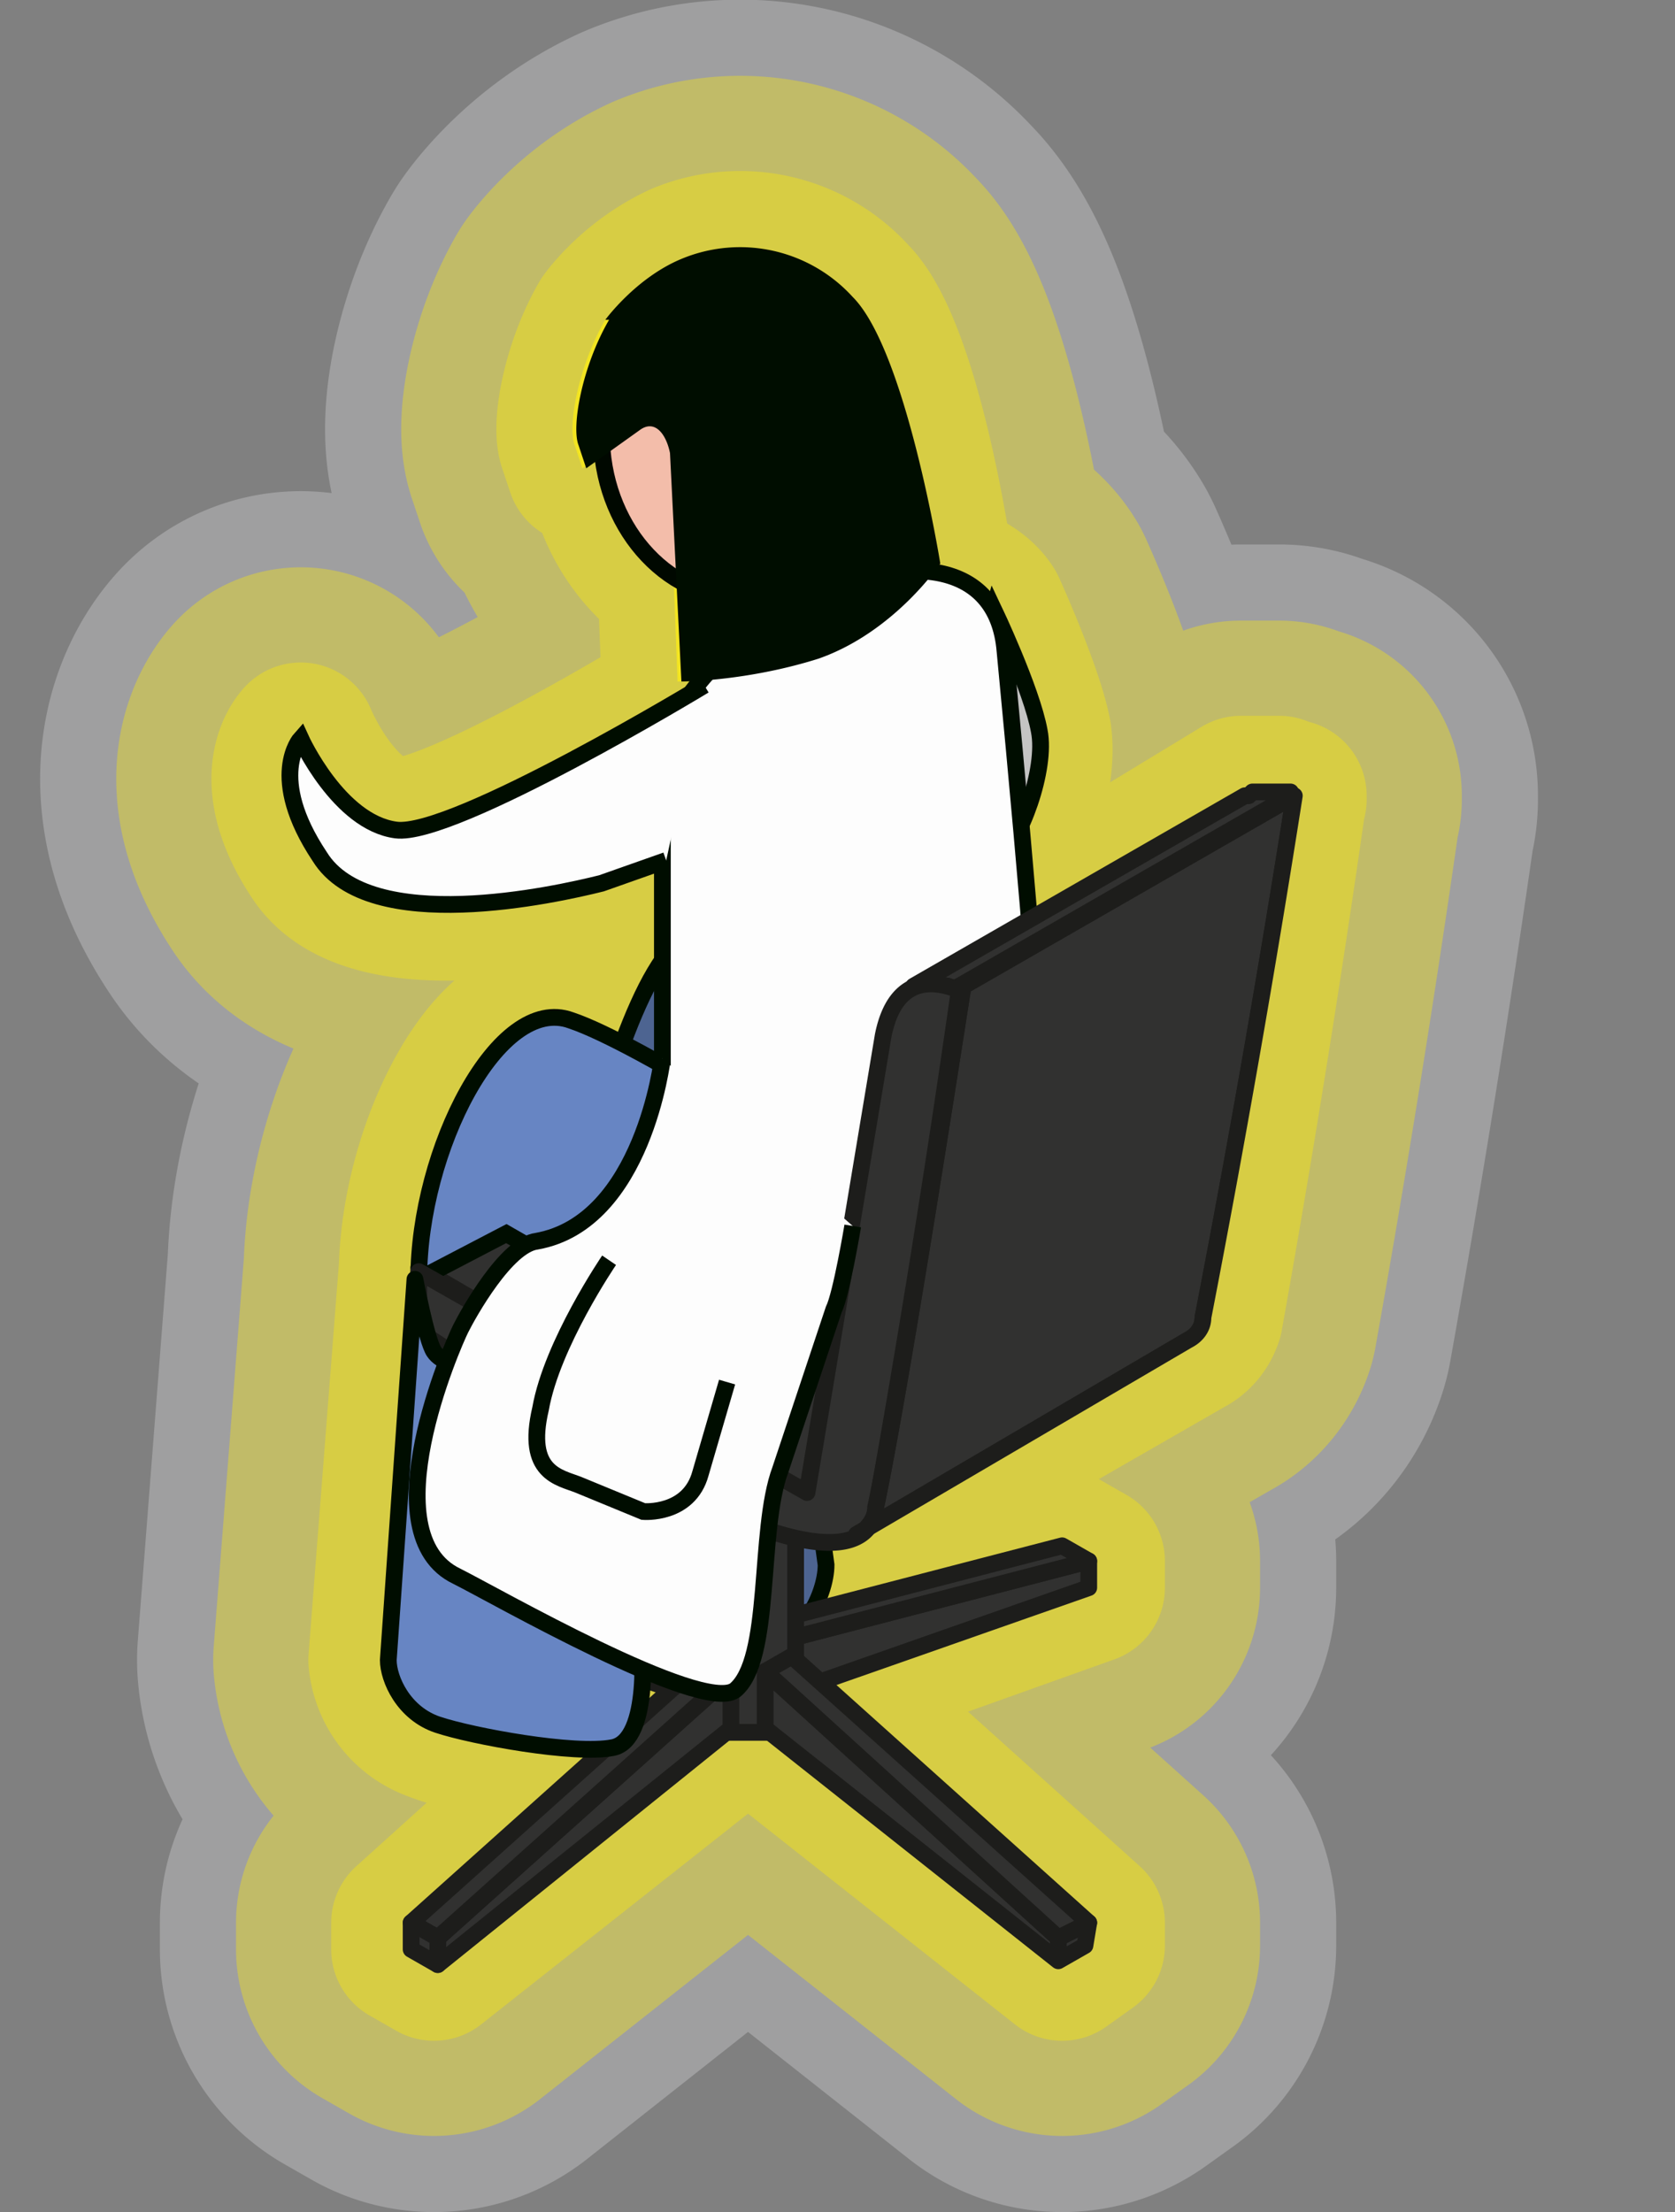 <svg id="Calque_9" xmlns="http://www.w3.org/2000/svg" viewBox="0 0 44 58.1"><rect x="0" y="0" width="44" height="58.1" fill="#808080" stroke="none"/><defs><clipPath id="clippath"><path class="cls-4" d="m22.5 40.3 8.7-5.1c.2-.1.4-.3.4-.6A391 391 0 0 0 34 20.9l-8.7 5c-.1.6-1.6 10.4-2.3 13.7 0 .3-.2.5-.4.7Z"/></clipPath><style>.cls-4{fill:#313130}.cls-4,.cls-9{stroke-width:.44px}.cls-9{stroke-miterlimit:10;stroke:#000d00}.cls-4{stroke-linejoin:round;stroke:#1d1d1b;stroke-linecap:round}.cls-9{fill:#fdfdfd}.cls-15{isolation:isolate}</style></defs><path d="M33.9 21v-.1h-.1s0 0 0 0h-.2s0 0 0 0v-.1h-.2s0 0 0 0 0 0 0 0h-.1s0 0 0 0H33s0 0 0 0 0 0 0 0h-.2s0 0 0 0 0 0 0 0h-.2s0 0 0 0L27 24.2l-.2-2.5c.3-.8.5-1.7.4-2.4C27 18.2 26 16 26 16v0c-.3-.5-1-.8-1.6-.9l.2-.3s-.8-5.6-2.2-7a4 4 0 0 0-4.5-1c-1.3.6-2 1.6-2 1.6-.7 1.2-1 2.8-.8 3.3l.2.6.5-.4c.1 1.5.9 2.7 1.9 3.4l.1 2.6h.6l-.3.3c-1.3.8-6.5 3.9-7.8 3.7-1.5-.3-2.4-2.5-2.4-2.5s-1 1 .4 3.1 6.2 1 7.4.7l1.6-.5v2.5c-.4.6-.7 1.3-1 2.2l-1.4-.6c-1.8-.7-3.9 3.1-4 6.5h0l-.8 10.3a2 2 0 0 0 1.3 1.7c1 .4 3.3.8 4.4.6l-5.1 4.6v.7l.7.4 7.6-6h0s0 0 0 0h.4s0 0 0 0h.2s0 0 0 0 0 0 0 0H20s0 0 0 0h.1s0 0 0 0h.2l7.6 6 .7-.5v-.6l-7-6.3 7-2.5V41l-.7-.4-6.5 1.6c.3-.3.4-.8.3-1v-.8c.3 0 .6 0 .8-.2 0 0 0 0 0 0l8.7-5c.2-.1.4-.3.5-.6a391 391 0 0 0 2.2-13.7h0ZM16.9 44l.7.3-1 .8c.2-.3.3-.7.3-1Zm5.8-4V40s0 0 0 0Z" style="fill:#fff;opacity:.25;stroke:#fefeff;stroke-width:13px;stroke-linecap:round;stroke-linejoin:round"/><path d="M33.9 21v-.1h-.1s0 0 0 0h-.2s0 0 0 0v-.1h-.2s0 0 0 0 0 0 0 0h-.1s0 0 0 0H33s0 0 0 0 0 0 0 0h-.2s0 0 0 0 0 0 0 0h-.2s0 0 0 0L27 24.2l-.2-2.5c.3-.8.5-1.7.4-2.4C27 18.2 26 16 26 16v0c-.3-.5-1-.8-1.6-.9l.2-.3s-.8-5.6-2.2-7a4 4 0 0 0-4.5-1c-1.3.6-2 1.6-2 1.6-.7 1.2-1 2.8-.8 3.3l.2.6.5-.4c.1 1.5.9 2.7 1.9 3.4l.1 2.6h.6l-.3.3c-1.3.8-6.5 3.9-7.8 3.7-1.5-.3-2.4-2.5-2.4-2.5s-1 1 .4 3.1 6.2 1 7.4.7l1.6-.5v2.5c-.4.6-.7 1.3-1 2.2l-1.4-.6c-1.8-.7-3.9 3.1-4 6.5h0l-.8 10.3a2 2 0 0 0 1.3 1.7c1 .4 3.3.8 4.4.6l-5.1 4.6v.7l.7.4 7.6-6h0s0 0 0 0h.4s0 0 0 0h.2s0 0 0 0 0 0 0 0H20s0 0 0 0h.1s0 0 0 0h.2l7.6 6 .7-.5v-.6l-7-6.3 7-2.5V41l-.7-.4-6.5 1.6c.3-.3.4-.8.3-1v-.8c.3 0 .6 0 .8-.2 0 0 0 0 0 0l8.7-5c.2-.1.4-.3.5-.6a391 391 0 0 0 2.2-13.7h0ZM16.9 44l.7.3-1 .8c.2-.3.3-.7.3-1Zm5.8-4V40s0 0 0 0Z" style="fill:#ffed00;opacity:.35;stroke:#fe0;stroke-width:9px;stroke-linecap:round;stroke-linejoin:round"/><path d="M33.9 21v-.1h-.1s0 0 0 0h-.2s0 0 0 0v-.1h-.2s0 0 0 0 0 0 0 0h-.1s0 0 0 0H33s0 0 0 0 0 0 0 0h-.2s0 0 0 0 0 0 0 0h-.2s0 0 0 0L27 24.2l-.2-2.5c.3-.8.5-1.7.4-2.4C27 18.2 26 16 26 16v0c-.3-.5-1-.8-1.6-.9l.2-.3s-.8-5.6-2.2-7a4 4 0 0 0-4.5-1c-1.3.6-2 1.6-2 1.6-.7 1.2-1 2.8-.8 3.3l.2.6.5-.4c.1 1.5.9 2.7 1.9 3.4l.1 2.6h.6l-.3.3c-1.3.8-6.5 3.9-7.8 3.7-1.5-.3-2.4-2.5-2.4-2.5s-1 1 .4 3.1 6.2 1 7.4.7l1.6-.5v2.5c-.4.6-.7 1.3-1 2.2l-1.4-.6c-1.8-.7-3.9 3.1-4 6.5h0l-.8 10.3a2 2 0 0 0 1.3 1.7c1 .4 3.3.8 4.4.6l-5.1 4.6v.7l.7.4 7.6-6h0s0 0 0 0h.4s0 0 0 0h.2s0 0 0 0 0 0 0 0H20s0 0 0 0h.1s0 0 0 0h.2l7.6 6 .7-.5v-.6l-7-6.3 7-2.5V41l-.7-.4-6.5 1.6c.3-.3.4-.8.3-1v-.8c.3 0 .6 0 .8-.2 0 0 0 0 0 0l8.7-5c.2-.1.4-.3.5-.6a391 391 0 0 0 2.2-13.7h0ZM16.9 44l.7.3-1 .8c.2-.3.3-.7.3-1Zm5.8-4V40s0 0 0 0Z" style="stroke-width:4px;fill:#ffed00;opacity:.35;stroke:#fe0;stroke-linecap:round;stroke-linejoin:round"/><path d="M26 32.1s-2.8.4-4 0l-1.6-.5 1.3 9.5c0 .8-.7 2.4-2.3 2.2s-4.3-1-5.3-2.3c-1-1.4.6-8 1.5-11.3 1-3.3 2-6 3.8-5.4 1.8.7 6.9 3.9 6.9 3.9l-.3 4Z" style="fill:#4d6491;stroke:#000d00;stroke-width:.44px;stroke-miterlimit:10"/><g class="cls-15"><path class="cls-4" d="M20.9 43v1.4l7.7-2.7V41l-7.7 2zM20.9 43l-.7-.4V44l.7.4V43z"/><path class="cls-4" d="m28.6 41-.7-.4-7.7 2 .7.4 7.7-2z"/></g><g class="cls-15"><path class="cls-4" d="m18.6 43.3-7.7-2v.7l7.7 2.7v-1.4z"/><path class="cls-4" d="m18.6 43.3.7-.4-7.7-2-.7.4 7.7 2zM18.6 44.7l.7-.4v-1.4l-.7.4v1.4z"/></g><g class="cls-15"><path class="cls-4" d="m18.4 34.2.1.2h0l.3.3.4.1s0 0 0 0h.4s0 0 0 0h.5s0 0 0 0l.4-.1.4-.5v10.7c0 .2-.1.4-.4.5h-.1l-.2.1s0 0 0 0 0 0 0 0h-.5s0 0 0 0 0 0 0 0 0 0 0 0h-.4s0 0 0 0H19l-.3-.1s0 0 0 0l-.1-.1-.1-.1s0 0 0 0 0 0 0 0 0 0 0 0V45l-.1-.1s0 0 0 0 0 0 0 0h0V34.1Z"/><path class="cls-4" d="M18.8 33.7c-.5.3-.5.7 0 1s1.2.2 1.7 0 .5-.7 0-1-1.2-.3-1.7 0Z"/></g><g class="cls-15"><path class="cls-4" d="M20.1 43.9v1.5l7.7 6.1v-.6l-7.7-7zM27.8 51.5l.7-.4.1-.6-.8.4v.6z"/><path class="cls-4" d="m27.8 50.9.8-.4-7.8-7-.7.4 7.7 7z"/></g><g class="cls-15"><path class="cls-4" d="m19.2 44-7.7 6.9v.7l7.7-6.2V44z"/><path class="cls-4" d="m19.2 44-.7-.4-7.7 6.9.7.4 7.7-6.9z"/><path class="cls-4" d="m11.5 50.9-.7-.4v.7l.7.4v-.7z"/></g><path class="cls-4" d="m21.3 39.3 8.7-5.1-10.3-6-8.7 5.1 10.3 6z"/><path d="M21.6 34.6s-2.8.4-4 0-4.3-2.2-4.3-2.2L11 33.6c0-3.4 2.1-7.5 4-6.8 1.8.6 6.9 3.9 6.9 3.9l-.3 3.9Z" style="fill:#6785c3;stroke:#000d00;stroke-width:.44px;stroke-miterlimit:10"/><path d="M26.1 16s1 2.1 1.2 3.2c.2 1-.5 2.9-1.1 3.4s-2.2.8-2.2.8l2.1-7.4Z" style="stroke:#000d00;stroke-width:.44px;stroke-miterlimit:10;fill:#c4c4c3"/><ellipse cx="19.5" cy="11.4" rx="3.7" ry="4.3" style="fill:#f3bdaa;stroke:#000800;stroke-width:.44px;stroke-miterlimit:10"/><path class="cls-9" d="M19.2 17.5s-.4-1 0-1.7 1.3-1 2-1.4c1-.6 1.6-.4 2-.3s.7 1.1.7 1.1l-4.7 2.3Z"/><path class="cls-9" d="M17.4 21.2v12.2c0 .7.3 1.2.8 1.5 1.7.8 3.7.8 5.3 0L25 34c1.2-.7 2.4-1.3 2.4-2.8 0 0 .4.5-1-14.1-.4-4.9-10-.3-9 4Z"/><path class="cls-9" d="M18.5 18s-6.6 4-8.1 3.8-2.5-2.4-2.5-2.4-.9 1 .5 3.1c1.3 2.1 6.2 1 7.4.7l1.7-.6"/><path d="M16 8.4c-.7 1.2-1 2.8-.8 3.3l.2.6 1.4-1c.4-.3.7.1.8.6l.3 6s1.7 0 3.6-.6c2-.7 3.2-2.5 3.2-2.5s-.9-5.6-2.3-7a4 4 0 0 0-4.5-1c-1.2.5-2 1.6-2 1.6Z" style="fill:#000d00"/><path class="cls-4" d="m25 26-.1-.1H24.6s0 0 0 0h-.3s0 0 0 0h-.2s0 0 0 0H24l8.7-5h.1l.1-.1s0 0 0 0 0 0 0 0h.2s0 0 0 0 0 0 0 0 0 0 0 0h.2s0 0 0 0 0 0 0 0h.2s0 0 0 0h.1s0 0 0 0 0 0 0 0h.3s0 0 0 0 0 0 0 0v.1l-8.7 5h0s0 0 0 0Z"/><path class="cls-4" d="M25.2 26c-.1 0-1.6-.8-2 1.2l-2 12L11 33.4v1.6c.2 0 2.4 1.7 5 3.2 3.1 1.8 6.6 3.3 7 1.5A391 391 0 0 0 25.2 26Z"/><g class="cls-15"><path d="m22.5 40.3 8.7-5.1c.2-.1.4-.3.4-.6A391 391 0 0 0 34 20.9l-8.7 5c-.1.6-1.6 10.4-2.3 13.7 0 .3-.2.5-.4.7Z" style="fill:#313130"/><path class="cls-4" d="m22.5 40.3 8.7-5.1c.2-.1.4-.3.4-.6A391 391 0 0 0 34 20.9l-8.7 5c-.1.6-1.6 10.4-2.3 13.7 0 .3-.2.5-.4.7" style="clip-path:url(#clippath)"/><path d="m22.5 40.3 8.7-5.1c.2-.1.4-.3.4-.6A391 391 0 0 0 34 20.9l-8.7 5c-.1.6-1.6 10.4-2.3 13.7 0 .3-.2.5-.4.7Z" style="fill:none;stroke-linecap:round;stroke:#1d1d1b;stroke-width:.44px;stroke-linejoin:round"/></g><path d="m10.9 33.6-.7 10c0 .5.4 1.4 1.3 1.7s3.6.8 4.6.6.8-2.8.7-3.2l-.8-4.5s-2-1-3-1.7-1.4-.7-1.6-1-.5-1.9-.5-1.9Z" style="fill:#6785c3;stroke-linejoin:round;stroke:#000d00;stroke-width:.44px"/><path class="cls-9" d="M17.4 27.8s-.5 4.3-3.3 4.8c-.8.1-1.8 1.9-2 2.3-.2.4-2.4 5.4-.1 6.5 1 .5 6.4 3.6 7.3 3 1-.8.6-4.2 1.2-5.8l1.4-4.2c.2-.4.5-2.2.5-2.2"/><path class="cls-9" d="M16 33.1s-1.5 2.2-1.8 3.9c-.4 1.7.5 1.8 1 2l1.7.7s1.2.1 1.5-1l.7-2.4"/></svg>